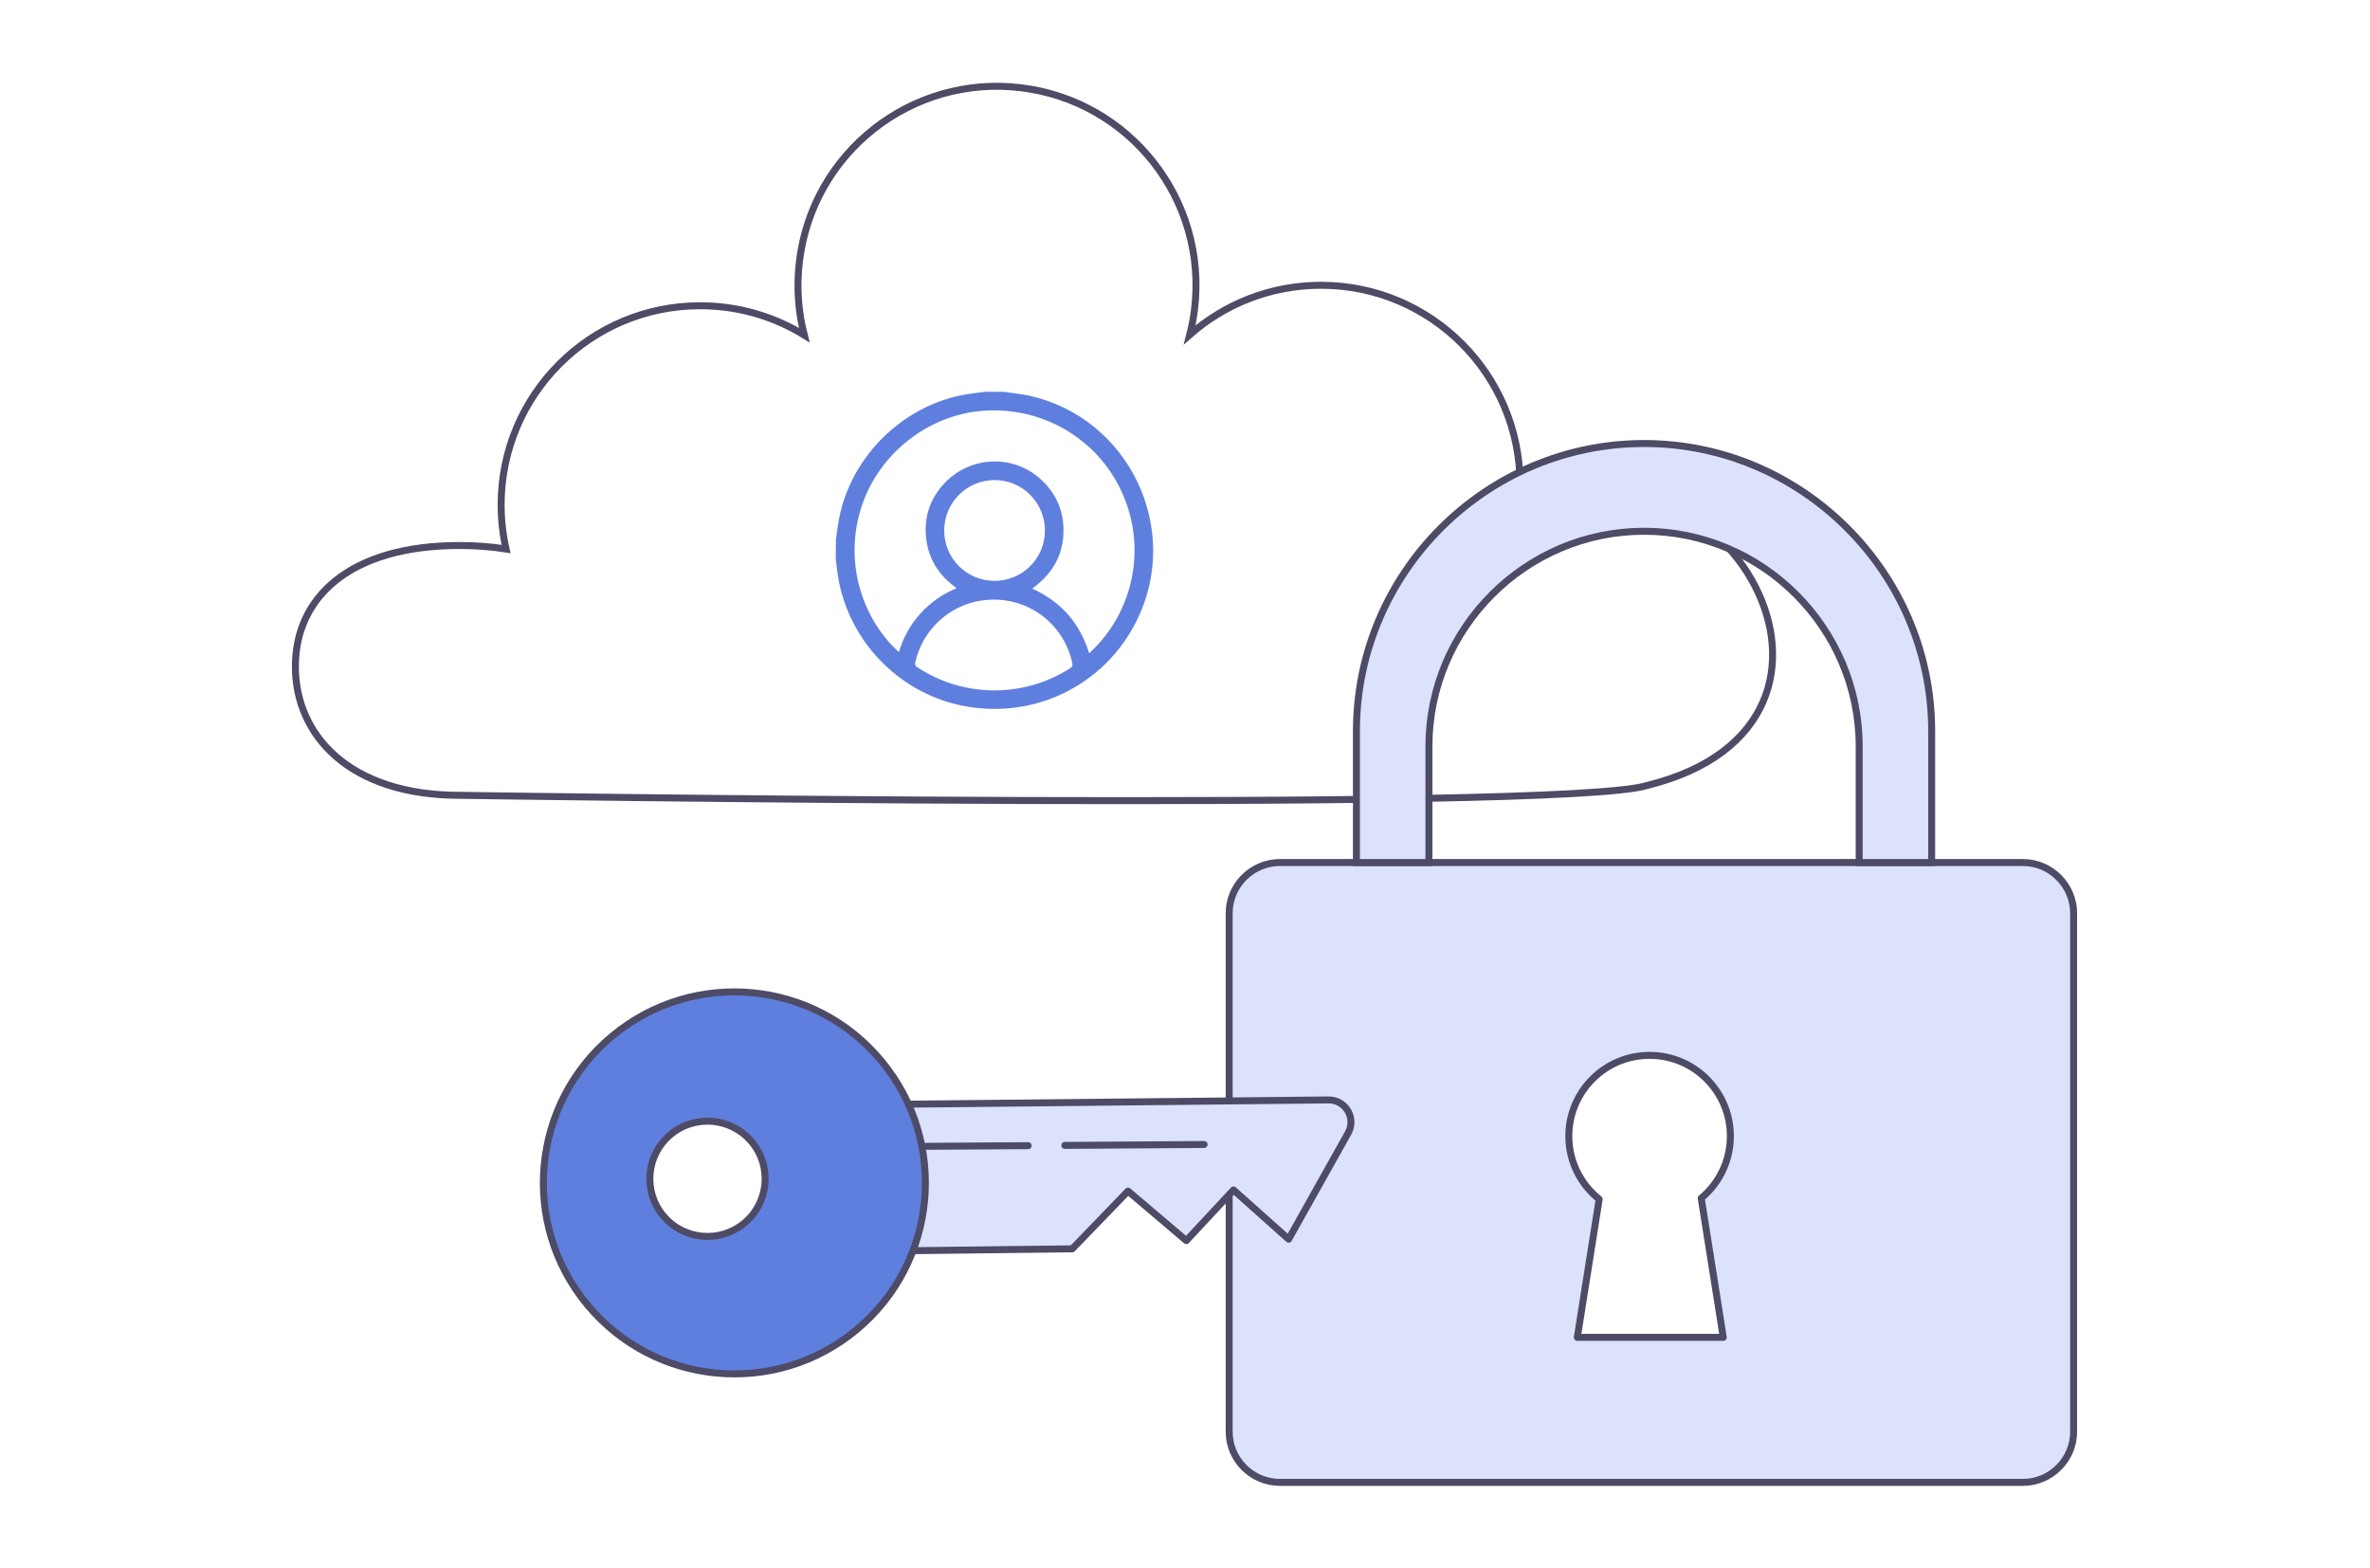 <svg width="544" height="360" viewBox="0 0 544 360" fill="none" xmlns="http://www.w3.org/2000/svg">
<rect width="544" height="360" fill="white"/>
<g clip-path="url(#clip0_3154_36131)">
<path d="M378.07 180.29C358.71 186.48 105.49 182.55 105.49 182.55C80.26 182.55 67.8 168.81 67.8 152.98C67.8 137.14 80.26 125.21 105.49 125.21C109.17 125.21 112.74 125.48 116.16 126.01C115.42 122.74 115.03 119.34 115.03 115.86C115.03 90.63 135.48 70.18 160.71 70.18C169.46 70.18 177.65 72.64 184.61 76.92C183.22 71.55 182.79 65.84 183.5 60C186.52 34.95 209.29 17.1 234.33 20.14C259.38 23.16 277.23 45.93 274.19 70.97C273.94 72.98 273.58 74.94 273.09 76.84C281.13 69.77 291.67 65.48 303.22 65.48C328.45 65.48 348.9 85.93 348.9 111.16C348.9 112.69 348.82 114.19 348.67 115.68C396.16 94.6 436.1 165.99 378.07 180.29Z" fill="white" stroke="#4D4B66" stroke-width="1.6" stroke-miterlimit="10"/>
<path d="M236.27 90.83C234.66 90.47 233 90.32 231.36 90.07C231.15 90.04 230.95 89.99 230.74 89.95L226.19 89.92C224.83 90.1 223.47 90.24 222.11 90.46C207.56 92.77 195.39 104.55 192.6 119.02C192.29 120.62 192.11 122.24 191.87 123.86L191.84 128.41C192.02 129.74 192.15 131.08 192.37 132.41C194.76 146.94 206.03 158.78 220.4 161.88C237.02 165.45 253.58 157.46 261.02 142.26C271.29 121.26 259.09 95.89 236.27 90.83ZM245.62 153.39C240.26 156.79 234.4 158.47 228.07 158.48C221.72 158.39 215.89 156.63 210.57 153.17C210.1 152.86 209.97 152.56 210.09 152.02C211.73 144.62 217.88 138.89 225.36 137.83C235.11 136.44 243.96 142.55 246.12 152.12C246.25 152.7 246.16 153.04 245.62 153.39ZM216.73 121.72C216.76 115.32 221.95 110.17 228.34 110.19C234.72 110.21 239.87 115.42 239.85 121.82C239.83 128.22 234.64 133.36 228.24 133.33C221.84 133.3 216.7 128.12 216.73 121.72ZM250 149.94C247.88 143.03 243.54 138.1 236.93 135.1C241.92 131.51 244.47 126.71 244.07 120.55C243.8 116.4 242.02 112.9 238.97 110.08C232.63 104.22 222.76 104.59 216.78 110.93C213.43 114.48 212.04 118.76 212.59 123.59C213.14 128.4 215.55 132.15 219.58 134.99C216.33 136.36 213.58 138.28 211.28 140.81C208.97 143.36 207.33 146.3 206.33 149.66C198.54 142.71 193.58 129.99 197.56 116.9C201.47 104.01 213.62 94.61 227.01 94.21C241.14 93.78 253.68 102.18 258.49 115.37C263.12 128.17 259.08 141.72 250 149.94Z" fill="#5F7FDF"/>
<path d="M475.97 209.62V328.63C475.97 335.03 470.72 340.26 464.33 340.26H293.78C287.37 340.26 282.14 335.03 282.14 328.63V209.62C282.14 203.22 287.37 197.98 293.78 197.98H464.33C470.72 197.97 475.97 203.22 475.97 209.62Z" fill="#DBE2F9" stroke="#4D4B66" stroke-width="1.6" stroke-miterlimit="10"/>
<path d="M397.18 260.78C397.18 250.54 388.88 242.24 378.64 242.24C368.4 242.24 360.1 250.54 360.1 260.78C360.1 266.64 362.83 271.86 367.07 275.26L362.05 306.97H395.55L390.49 275.03C394.58 271.63 397.18 266.51 397.18 260.78Z" fill="white" stroke="#4D4B66" stroke-width="1.6" stroke-miterlimit="10" stroke-linejoin="round"/>
<path d="M443.39 167.82V197.98H426.75V171.32C426.75 157.74 421.19 145.39 412.24 136.44C403.29 127.49 390.95 121.94 377.37 121.94C350.21 121.94 327.99 144.15 327.99 171.32V197.98H311.35V167.82C311.35 131.51 341.06 101.8 377.37 101.8C395.52 101.8 412.02 109.23 423.99 121.2C435.96 133.16 443.39 149.67 443.39 167.82Z" fill="#DBE2F9" stroke="#4D4B66" stroke-width="1.6" stroke-miterlimit="10"/>
<path d="M209.24 253.44L304.93 252.47C308.85 252.43 311.36 256.65 309.44 260.07L295.79 284.43L283.13 273.14L272.3 284.76L258.92 273.4L246.13 286.65L210.05 287.07" fill="#DBE2F9"/>
<path d="M209.24 253.44L304.93 252.47C308.85 252.43 311.36 256.65 309.44 260.07L295.79 284.43L283.13 273.14L272.3 284.76L258.92 273.4L246.13 286.65L210.05 287.07" stroke="#4D4B66" stroke-width="1.6" stroke-miterlimit="10" stroke-linecap="round" stroke-linejoin="round"/>
<path d="M235.99 262.97L212.46 263.12" stroke="#4D4B66" stroke-width="1.6" stroke-miterlimit="10" stroke-linecap="round" stroke-linejoin="round"/>
<path d="M276.39 262.7L244.42 262.91" stroke="#4D4B66" stroke-width="1.6" stroke-miterlimit="10" stroke-linecap="round" stroke-linejoin="round"/>
<path d="M196.56 305.27C215.19 289.82 217.77 262.18 202.32 243.54C186.87 224.89 159.23 222.31 140.58 237.77C121.94 253.23 119.36 280.88 134.82 299.5C150.27 318.14 177.92 320.72 196.56 305.27ZM152.21 279.02C147.54 273.39 148.33 265.05 153.95 260.39C159.58 255.72 167.92 256.51 172.58 262.13C177.25 267.76 176.46 276.1 170.84 280.76C165.21 285.42 156.88 284.65 152.21 279.02Z" fill="#5F7FDF" stroke="#4D4B66" stroke-width="1.6" stroke-miterlimit="10" stroke-linejoin="round"/>
</g>
<defs>
<clipPath id="clip0_3154_36131">
<rect width="409.77" height="322.06" fill="white" transform="translate(67 19)"/>
</clipPath>
</defs>
</svg>
